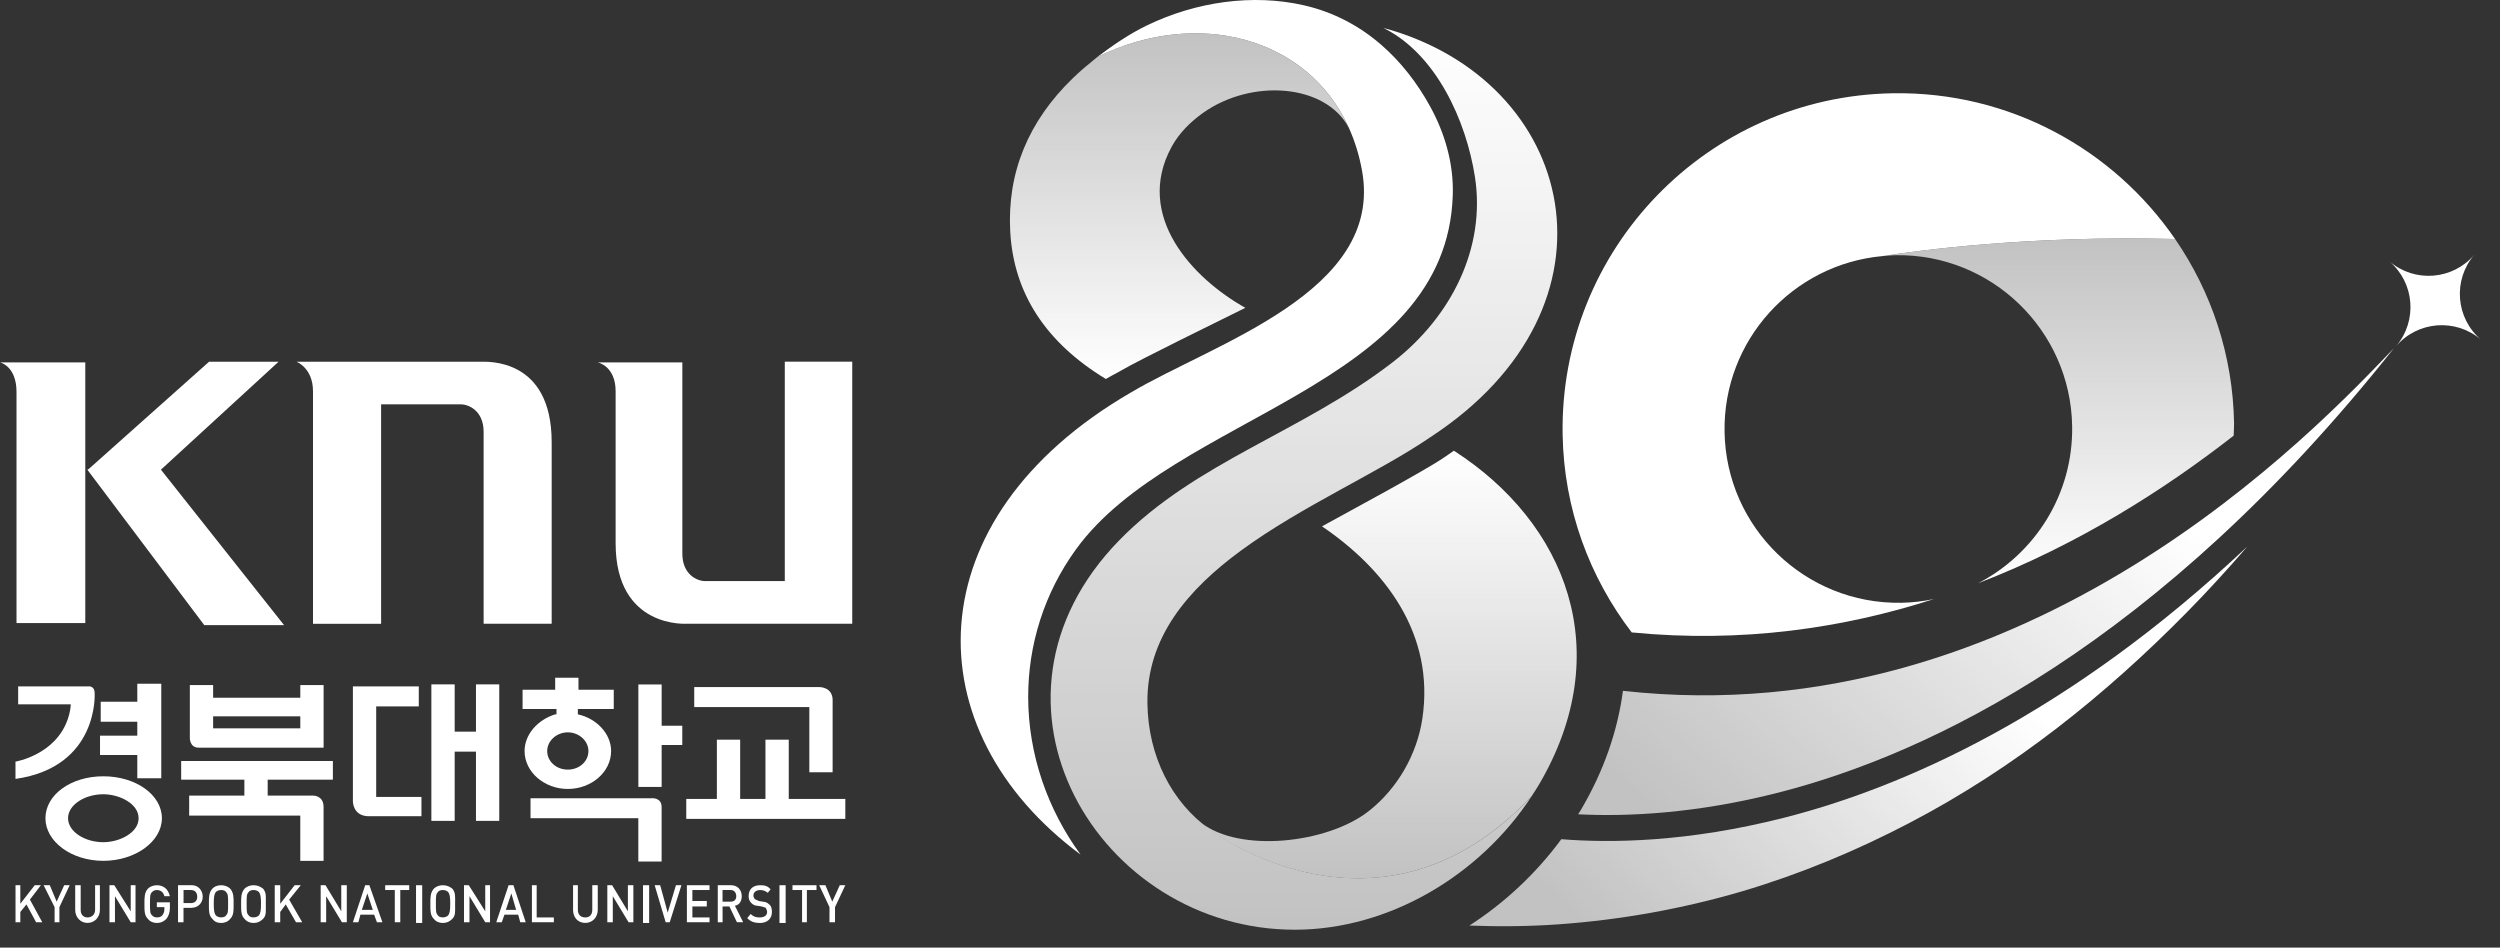 <svg width="124" height="47" viewBox="0 0 124 47" fill="none" xmlns="http://www.w3.org/2000/svg">
<rect x="0" y="0" width="124" height="47" fill="#333333" stroke="none"/>
<path d="M56.086 19.471H56.082V19.473C56.082 19.473 56.084 19.473 56.086 19.471Z" fill="white"/>
<path d="M54.437 2.819C54.392 2.855 54.346 2.894 54.301 2.931C53.935 3.224 53.573 3.529 53.223 3.868C50.996 6.016 49.947 8.582 50.108 11.491C50.276 14.545 51.871 16.992 54.852 18.798C55.066 18.665 55.321 18.544 55.543 18.416L55.624 18.369C56.512 17.848 60.517 15.889 61.548 15.378C61.623 15.341 61.694 15.305 61.769 15.268C59.172 13.817 56.251 10.728 58.104 7.296C58.473 6.612 59.044 6.043 59.678 5.594C62.093 3.887 65.743 4.158 66.9 6.335C64.86 1.824 59.379 0.398 54.437 2.819Z" fill="url(#paint0_linear_182_3995)"/>
<path d="M70.935 5.28C70.298 4.122 69.496 3.082 68.528 2.239C67.45 1.299 66.165 0.603 64.674 0.263C62.139 -0.316 59.328 0.08 56.882 1.263C56.011 1.684 55.19 2.249 54.439 2.817C54.439 2.817 54.441 2.817 54.442 2.817C59.381 0.399 64.862 1.824 66.902 6.336C67.197 6.99 67.423 7.708 67.561 8.489C68.627 14.483 60.219 17.013 56.088 19.471C56.088 19.471 56.086 19.471 56.084 19.472C45.292 25.74 45.296 36.228 53.598 42.389C51.967 40.163 51.001 37.432 50.998 34.574C50.995 31.991 51.787 29.422 53.381 27.23C58.237 20.55 71.77 19.244 72.058 9.667C72.106 8.111 71.663 6.602 70.935 5.28Z" fill="white"/>
<path d="M60.02 41.155V41.15C58.125 39.803 56.948 37.521 56.912 34.887C56.867 31.634 58.9 29.251 61.569 27.296C64.579 25.092 68.397 23.431 70.957 21.677C80.921 15.164 78.211 3.98 68.61 1.383C71.235 2.67 72.728 6.002 73.157 8.777C73.698 12.266 72.016 15.697 69.066 17.975C64.584 21.432 59.303 22.909 55.509 26.804C47.715 34.804 54.474 46.13 64.24 46.114C68.878 46.107 73.397 43.436 75.976 39.484C68.411 47.558 60.021 41.155 60.021 41.155H60.02Z" fill="url(#paint1_linear_182_3995)"/>
<path d="M72.111 22.354C71.942 22.473 71.777 22.593 71.602 22.706C70.626 23.375 66.786 25.434 65.57 26.107C68.692 28.224 71.18 31.441 70.548 35.649C70.284 37.409 69.323 39.105 67.893 40.228C65.839 41.841 61.492 42.308 59.586 40.813L60.009 41.157C60.009 41.157 68.41 47.558 75.975 39.483C75.998 39.449 76.019 39.413 76.041 39.379C76.134 39.236 76.228 39.095 76.314 38.949C80.235 32.312 77.68 25.93 72.111 22.354Z" fill="url(#paint2_linear_182_3995)"/>
<path d="M80.498 34.265C80.237 36.239 79.554 38.239 78.405 40.183C78.363 40.253 78.317 40.321 78.275 40.389C80.64 40.509 84.086 40.373 88.257 39.301C95.704 37.387 107.04 32.017 118.738 17.271C114.926 21.251 100.615 36.507 80.498 34.265Z" fill="url(#paint3_linear_182_3995)"/>
<path d="M88.484 40.561C83.71 41.776 79.888 41.822 77.442 41.624C76.183 43.334 74.624 44.785 72.883 45.908C74.372 45.965 75.859 45.95 77.332 45.845C80.431 45.621 83.472 45.07 86.385 44.216C89.298 43.355 92.074 42.194 94.691 40.826C99.942 38.092 104.468 34.429 108.429 30.41C109.483 29.341 110.493 28.237 111.465 27.11C102.567 35.486 94.357 39.066 88.484 40.561Z" fill="url(#paint4_linear_182_3995)"/>
<path d="M122.725 12.637C121.654 13.89 119.769 14.036 118.516 12.964C119.769 14.036 119.914 15.921 118.843 17.174C119.914 15.921 121.8 15.775 123.053 16.846C121.8 15.775 121.654 13.89 122.725 12.637Z" fill="white"/>
<path d="M107.884 11.855C104.828 7.414 99.683 4.534 93.889 4.626C84.693 4.775 77.359 12.35 77.506 21.545C77.566 25.247 78.843 28.635 80.933 31.368C86.395 31.903 91.425 31.162 95.923 29.713C95.398 29.823 94.855 29.888 94.297 29.898C89.537 29.974 85.615 26.178 85.538 21.417C85.465 16.875 88.919 13.107 93.37 12.702C95.066 12.434 100.677 11.664 107.885 11.855H107.884Z" fill="white"/>
<path d="M93.369 12.702C93.585 12.682 93.799 12.661 94.019 12.658C98.78 12.582 102.701 16.378 102.779 21.138C102.834 24.523 100.926 27.475 98.112 28.93C103.122 26.996 107.397 24.255 110.789 21.608C110.792 21.407 110.813 21.211 110.81 21.009C110.755 17.606 109.679 14.463 107.886 11.855C100.679 11.664 95.066 12.434 93.371 12.702H93.369Z" fill="url(#paint5_linear_182_3995)"/>
<path d="M23.985 30.936H27.363V21.932C27.363 17.736 24.156 17.942 23.815 17.942H14.706C14.706 17.942 15.525 18.249 15.525 19.408V30.939H18.903V20.056H22.861C23.237 20.056 23.988 20.363 23.988 21.421V30.939L23.985 30.936ZM42.271 30.936V17.939H38.926V28.822H34.969C34.595 28.822 33.844 28.514 33.844 27.457V17.975H29.647C29.647 17.975 30.535 18.145 30.535 19.408V26.946C30.535 31.21 34.083 30.936 34.083 30.936H42.271ZM4.332 23.296L10.131 31.005H14.089L7.982 23.296L13.817 17.942H10.37L4.4 23.263L4.332 23.296ZM4.23 17.975H0C0 17.975 0.819 18.145 0.819 19.441V30.903H4.23V17.975Z" fill="white"/>
<path d="M1.79 45.743L1.313 44.86L1.008 45.233V45.743H0.77V43.907H1.008V44.826L1.722 43.907H2.028L1.484 44.62L2.096 45.743H1.79Z" fill="white"/>
<path d="M2.946 44.995V45.743H2.708V44.995L2.164 43.907H2.47L2.811 44.723L3.184 43.907H3.456L2.946 44.995Z" fill="white"/>
<path d="M4.342 45.777C4.002 45.777 3.73 45.505 3.73 45.13V43.905H4.002V45.13C4.002 45.368 4.139 45.505 4.342 45.505C4.544 45.505 4.717 45.368 4.717 45.13V43.905H4.955V45.13C4.955 45.505 4.683 45.777 4.342 45.777Z" fill="white"/>
<path d="M6.484 45.743L5.702 44.451V45.743H5.43V43.907H5.668L6.484 45.2V43.907H6.722V45.743H6.484Z" fill="white"/>
<path d="M8.254 45.575C8.119 45.71 7.982 45.779 7.778 45.779C7.607 45.779 7.438 45.712 7.335 45.575C7.164 45.404 7.164 45.2 7.164 44.826C7.164 44.487 7.164 44.282 7.335 44.078C7.436 43.975 7.607 43.907 7.778 43.907C8.151 43.907 8.355 44.145 8.425 44.451H8.153C8.119 44.28 7.982 44.145 7.78 44.145C7.678 44.145 7.609 44.179 7.541 44.246C7.44 44.348 7.44 44.451 7.44 44.824C7.44 45.197 7.44 45.301 7.541 45.402C7.609 45.469 7.676 45.503 7.78 45.503C7.915 45.503 7.984 45.469 8.052 45.402C8.119 45.298 8.153 45.231 8.153 45.096V44.995H7.78V44.757H8.427V45.029C8.427 45.267 8.359 45.438 8.256 45.573L8.254 45.575Z" fill="white"/>
<path d="M9.477 44.145H9.104V44.792H9.477C9.682 44.792 9.783 44.655 9.783 44.487C9.783 44.282 9.682 44.147 9.477 44.147V44.145ZM9.511 45.029H9.102V45.743H8.83V43.905H9.511C9.817 43.905 10.055 44.143 10.055 44.483C10.055 44.788 9.817 45.026 9.511 45.026V45.029Z" fill="white"/>
<path d="M11.213 44.246C11.179 44.179 11.076 44.145 10.975 44.145C10.874 44.145 10.77 44.179 10.703 44.246C10.635 44.348 10.602 44.451 10.602 44.824C10.602 45.197 10.635 45.301 10.703 45.402C10.77 45.469 10.874 45.503 10.975 45.503C11.076 45.503 11.179 45.469 11.213 45.402C11.314 45.298 11.314 45.197 11.314 44.824C11.314 44.451 11.314 44.348 11.213 44.246ZM11.418 45.575C11.316 45.71 11.146 45.779 10.975 45.779C10.77 45.779 10.635 45.712 10.532 45.575C10.361 45.404 10.361 45.2 10.361 44.826C10.361 44.487 10.361 44.282 10.532 44.078C10.633 43.975 10.77 43.907 10.975 43.907C11.146 43.907 11.314 43.975 11.418 44.078C11.588 44.282 11.588 44.487 11.588 44.826C11.588 45.2 11.588 45.404 11.418 45.575Z" fill="white"/>
<path d="M12.845 44.246C12.777 44.179 12.674 44.145 12.572 44.145C12.471 44.145 12.368 44.179 12.334 44.246C12.233 44.348 12.233 44.451 12.233 44.824C12.233 45.197 12.233 45.301 12.334 45.402C12.368 45.469 12.471 45.503 12.572 45.503C12.674 45.503 12.777 45.469 12.845 45.402C12.912 45.298 12.946 45.197 12.946 44.824C12.946 44.451 12.912 44.348 12.845 44.246ZM13.049 45.575C12.912 45.71 12.777 45.779 12.572 45.779C12.402 45.779 12.233 45.712 12.13 45.575C11.959 45.404 11.959 45.2 11.959 44.826C11.959 44.487 11.959 44.282 12.13 44.078C12.231 43.975 12.402 43.907 12.572 43.907C12.777 43.907 12.912 43.975 13.049 44.078C13.22 44.282 13.184 44.487 13.184 44.826C13.184 45.2 13.218 45.404 13.049 45.575Z" fill="white"/>
<path d="M14.681 45.743L14.173 44.86L13.899 45.233V45.743H13.627V43.907H13.899V44.826L14.614 43.907H14.919L14.342 44.62L14.989 45.743H14.681Z" fill="white"/>
<path d="M16.96 45.743L16.178 44.451V45.743H15.906V43.907H16.145L16.927 45.2V43.907H17.201V45.743H16.96Z" fill="white"/>
<path d="M18.219 44.314L17.947 45.13H18.491L18.219 44.314ZM18.695 45.743L18.558 45.368H17.877L17.776 45.743H17.504L18.115 43.905H18.32L18.967 45.743H18.695Z" fill="white"/>
<path d="M19.854 44.145V45.743H19.582V44.145H19.105V43.907H20.297V44.145H19.854Z" fill="white"/>
<path d="M20.941 43.907H20.635V45.779H20.941V43.907Z" fill="white"/>
<path d="M22.231 44.246C22.164 44.179 22.06 44.145 21.959 44.145C21.858 44.145 21.755 44.179 21.721 44.246C21.62 44.348 21.62 44.451 21.62 44.824C21.62 45.197 21.62 45.301 21.721 45.402C21.755 45.469 21.858 45.503 21.959 45.503C22.06 45.503 22.164 45.469 22.231 45.402C22.299 45.298 22.332 45.197 22.332 44.824C22.332 44.451 22.299 44.348 22.231 44.246ZM22.436 45.575C22.299 45.71 22.164 45.779 21.959 45.779C21.788 45.779 21.62 45.712 21.517 45.575C21.346 45.404 21.346 45.2 21.346 44.826C21.346 44.487 21.346 44.282 21.517 44.078C21.62 43.975 21.788 43.907 21.959 43.907C22.164 43.907 22.299 43.975 22.436 44.078C22.606 44.282 22.573 44.487 22.573 44.826C22.573 45.2 22.606 45.404 22.436 45.575Z" fill="white"/>
<path d="M24.068 45.743L23.286 44.451V45.743H23.014V43.907H23.252L24.068 45.2V43.907H24.306V45.743H24.068Z" fill="white"/>
<path d="M25.362 44.314L25.09 45.13H25.6L25.362 44.314ZM25.804 45.743L25.703 45.368H25.022L24.887 45.743H24.615L25.227 43.905H25.465L26.076 45.743H25.804Z" fill="white"/>
<path d="M26.383 45.743V43.907H26.619V45.505H27.471V45.743H26.383Z" fill="white"/>
<path d="M29.035 45.777C28.66 45.777 28.424 45.505 28.424 45.13V43.905H28.662V45.13C28.662 45.368 28.799 45.505 29.037 45.505C29.242 45.505 29.377 45.368 29.377 45.13V43.905H29.649V45.13C29.649 45.505 29.377 45.777 29.035 45.777Z" fill="white"/>
<path d="M31.177 45.743L30.395 44.451V45.743H30.123V43.907H30.361L31.143 45.2V43.907H31.415V45.743H31.177Z" fill="white"/>
<path d="M32.198 43.907H31.893V45.779H32.198V43.907Z" fill="white"/>
<path d="M33.219 45.743H33.017L32.471 43.907H32.745L33.118 45.267L33.527 43.907H33.799L33.219 45.743Z" fill="white"/>
<path d="M34.07 45.743V43.907H35.192V44.145H34.342V44.689H35.057V44.961H34.342V45.505H35.192V45.743H34.07Z" fill="white"/>
<path d="M36.247 44.145H35.838V44.723H36.247C36.417 44.723 36.519 44.62 36.519 44.451C36.519 44.282 36.417 44.145 36.247 44.145ZM36.552 45.743L36.179 44.961H35.84V45.743H35.602V43.905H36.247C36.586 43.905 36.791 44.143 36.791 44.449C36.791 44.721 36.654 44.892 36.451 44.925L36.86 45.741H36.554L36.552 45.743Z" fill="white"/>
<path d="M37.676 45.777C37.404 45.777 37.233 45.71 37.062 45.539L37.233 45.334C37.37 45.471 37.505 45.505 37.676 45.505C37.914 45.505 38.049 45.404 38.049 45.233C38.049 45.166 38.015 45.096 37.982 45.029C37.914 44.995 37.88 44.995 37.777 44.961L37.573 44.928C37.436 44.928 37.334 44.86 37.267 44.791C37.166 44.689 37.132 44.586 37.132 44.451C37.132 44.109 37.337 43.907 37.71 43.907C37.914 43.907 38.083 43.941 38.22 44.112L38.083 44.282C37.948 44.181 37.845 44.147 37.71 44.147C37.505 44.147 37.37 44.249 37.37 44.419C37.37 44.487 37.404 44.554 37.438 44.59C37.471 44.624 37.575 44.658 37.642 44.691L37.847 44.725C37.984 44.725 38.085 44.793 38.153 44.862C38.254 44.93 38.287 45.067 38.287 45.237C38.287 45.579 38.049 45.781 37.676 45.781V45.777Z" fill="white"/>
<path d="M38.968 43.907H38.662V45.779H38.968V43.907Z" fill="white"/>
<path d="M40.021 44.145V45.743H39.783V44.145H39.307V43.907H40.498V44.145H40.021Z" fill="white"/>
<path d="M41.417 44.995V45.743H41.143V44.995L40.633 43.907H40.941L41.28 44.723L41.653 43.907H41.927L41.417 44.995Z" fill="white"/>
<path d="M18.297 40.485H20.904V39.528H18.659V35.038H20.772V34.047H17.504V39.76C17.504 39.76 17.504 40.485 18.297 40.485Z" fill="white"/>
<path d="M39.122 39.627V36.688H37.967V39.627H36.712V36.688H35.557V39.627H34.039V40.616H41.928V39.627H39.122Z" fill="white"/>
<path d="M16.049 40.024V42.699H14.894V40.454H9.383V39.463H12.121V38.67H8.986V37.745H16.511V38.67H13.277V39.463H15.553C15.553 39.463 16.049 39.463 16.049 40.024Z" fill="white"/>
<path d="M14.895 35.531V36.125H10.571V35.531H14.895ZM9.846 37.085H16.051V33.979H14.895V34.607H10.571V33.979H9.416V36.621C9.416 36.621 9.416 37.083 9.846 37.083V37.085Z" fill="white"/>
<path d="M23.608 36.29H22.552V33.945H21.396V40.715H22.552V37.281H23.608V40.715H24.763V33.945H23.608V36.29Z" fill="white"/>
<path d="M41.298 34.738V38.306H40.143V35.069H34.434V34.078H40.606C40.606 34.078 41.3 34.045 41.3 34.738H41.298Z" fill="white"/>
<path d="M28.163 36.324C28.724 36.324 29.186 36.754 29.186 37.249C29.186 37.776 28.724 38.173 28.163 38.173C27.602 38.173 27.141 37.776 27.141 37.249C27.141 36.754 27.602 36.324 28.163 36.324ZM27.537 35.432C26.679 35.695 26.019 36.423 26.019 37.249C26.019 38.305 27.01 39.132 28.165 39.132C29.32 39.132 30.311 38.305 30.311 37.249C30.311 36.391 29.584 35.63 28.661 35.432V35.168H30.442V34.211H28.692V33.617H27.537V34.211H25.92V35.168H27.602V35.432H27.537ZM32.818 35.995V33.948H31.663V39.033H32.818V36.952H33.841V35.995H32.818ZM32.289 39.593H26.314V40.584H31.661V42.731H32.816V40.024C32.816 39.528 32.289 39.593 32.289 39.593Z" fill="white"/>
<path d="M5.125 41.773C4.2 41.773 3.375 41.246 3.375 40.584C3.375 39.922 4.2 39.395 5.125 39.395C5.918 39.395 6.875 39.857 6.875 40.584C6.875 41.312 5.918 41.773 5.125 41.773ZM8.03 40.584C8.03 39.429 6.744 38.504 5.125 38.504C3.506 38.504 2.254 39.427 2.254 40.584C2.254 41.742 3.542 42.697 5.125 42.697C6.709 42.697 8.03 41.74 8.03 40.584Z" fill="white"/>
<path d="M6.81 33.914V34.806H4.995V35.797H6.81V36.49H4.961V37.447H6.81V38.603H7.999V33.914H6.81ZM4.432 34.045H0.9V34.936H3.508C3.508 35.069 3.475 35.333 3.375 35.63C2.781 37.445 0.768 37.776 0.768 37.776V38.634C4.925 38.04 4.695 34.373 4.695 34.373C4.695 34.042 4.432 34.042 4.432 34.042V34.045Z" fill="white"/>
<defs>
<linearGradient id="paint0_linear_182_3995" x1="58.496" y1="1.651" x2="58.496" y2="18.798" gradientUnits="userSpaceOnUse">
<stop stop-color="white" stop-opacity="0.7"/>
<stop offset="1" stop-color="white"/>
</linearGradient>
<linearGradient id="paint1_linear_182_3995" x1="64.677" y1="1.383" x2="64.677" y2="46.114" gradientUnits="userSpaceOnUse">
<stop stop-color="white"/>
<stop offset="1" stop-color="white" stop-opacity="0.7"/>
</linearGradient>
<linearGradient id="paint2_linear_182_3995" x1="68.895" y1="22.354" x2="68.895" y2="43.564" gradientUnits="userSpaceOnUse">
<stop stop-color="white"/>
<stop offset="1" stop-color="white" stop-opacity="0.7"/>
</linearGradient>
<linearGradient id="paint3_linear_182_3995" x1="98.507" y1="17.271" x2="80" y2="38.557" gradientUnits="userSpaceOnUse">
<stop stop-color="white"/>
<stop offset="1" stop-color="white" stop-opacity="0.7"/>
</linearGradient>
<linearGradient id="paint4_linear_182_3995" x1="92.174" y1="27.11" x2="76.5" y2="44.057" gradientUnits="userSpaceOnUse">
<stop stop-color="white"/>
<stop offset="1" stop-color="white" stop-opacity="0.7"/>
</linearGradient>
<linearGradient id="paint5_linear_182_3995" x1="102.09" y1="11.825" x2="102.09" y2="28.93" gradientUnits="userSpaceOnUse">
<stop stop-color="white" stop-opacity="0.7"/>
<stop offset="1" stop-color="white"/>
</linearGradient>
</defs>
</svg>
